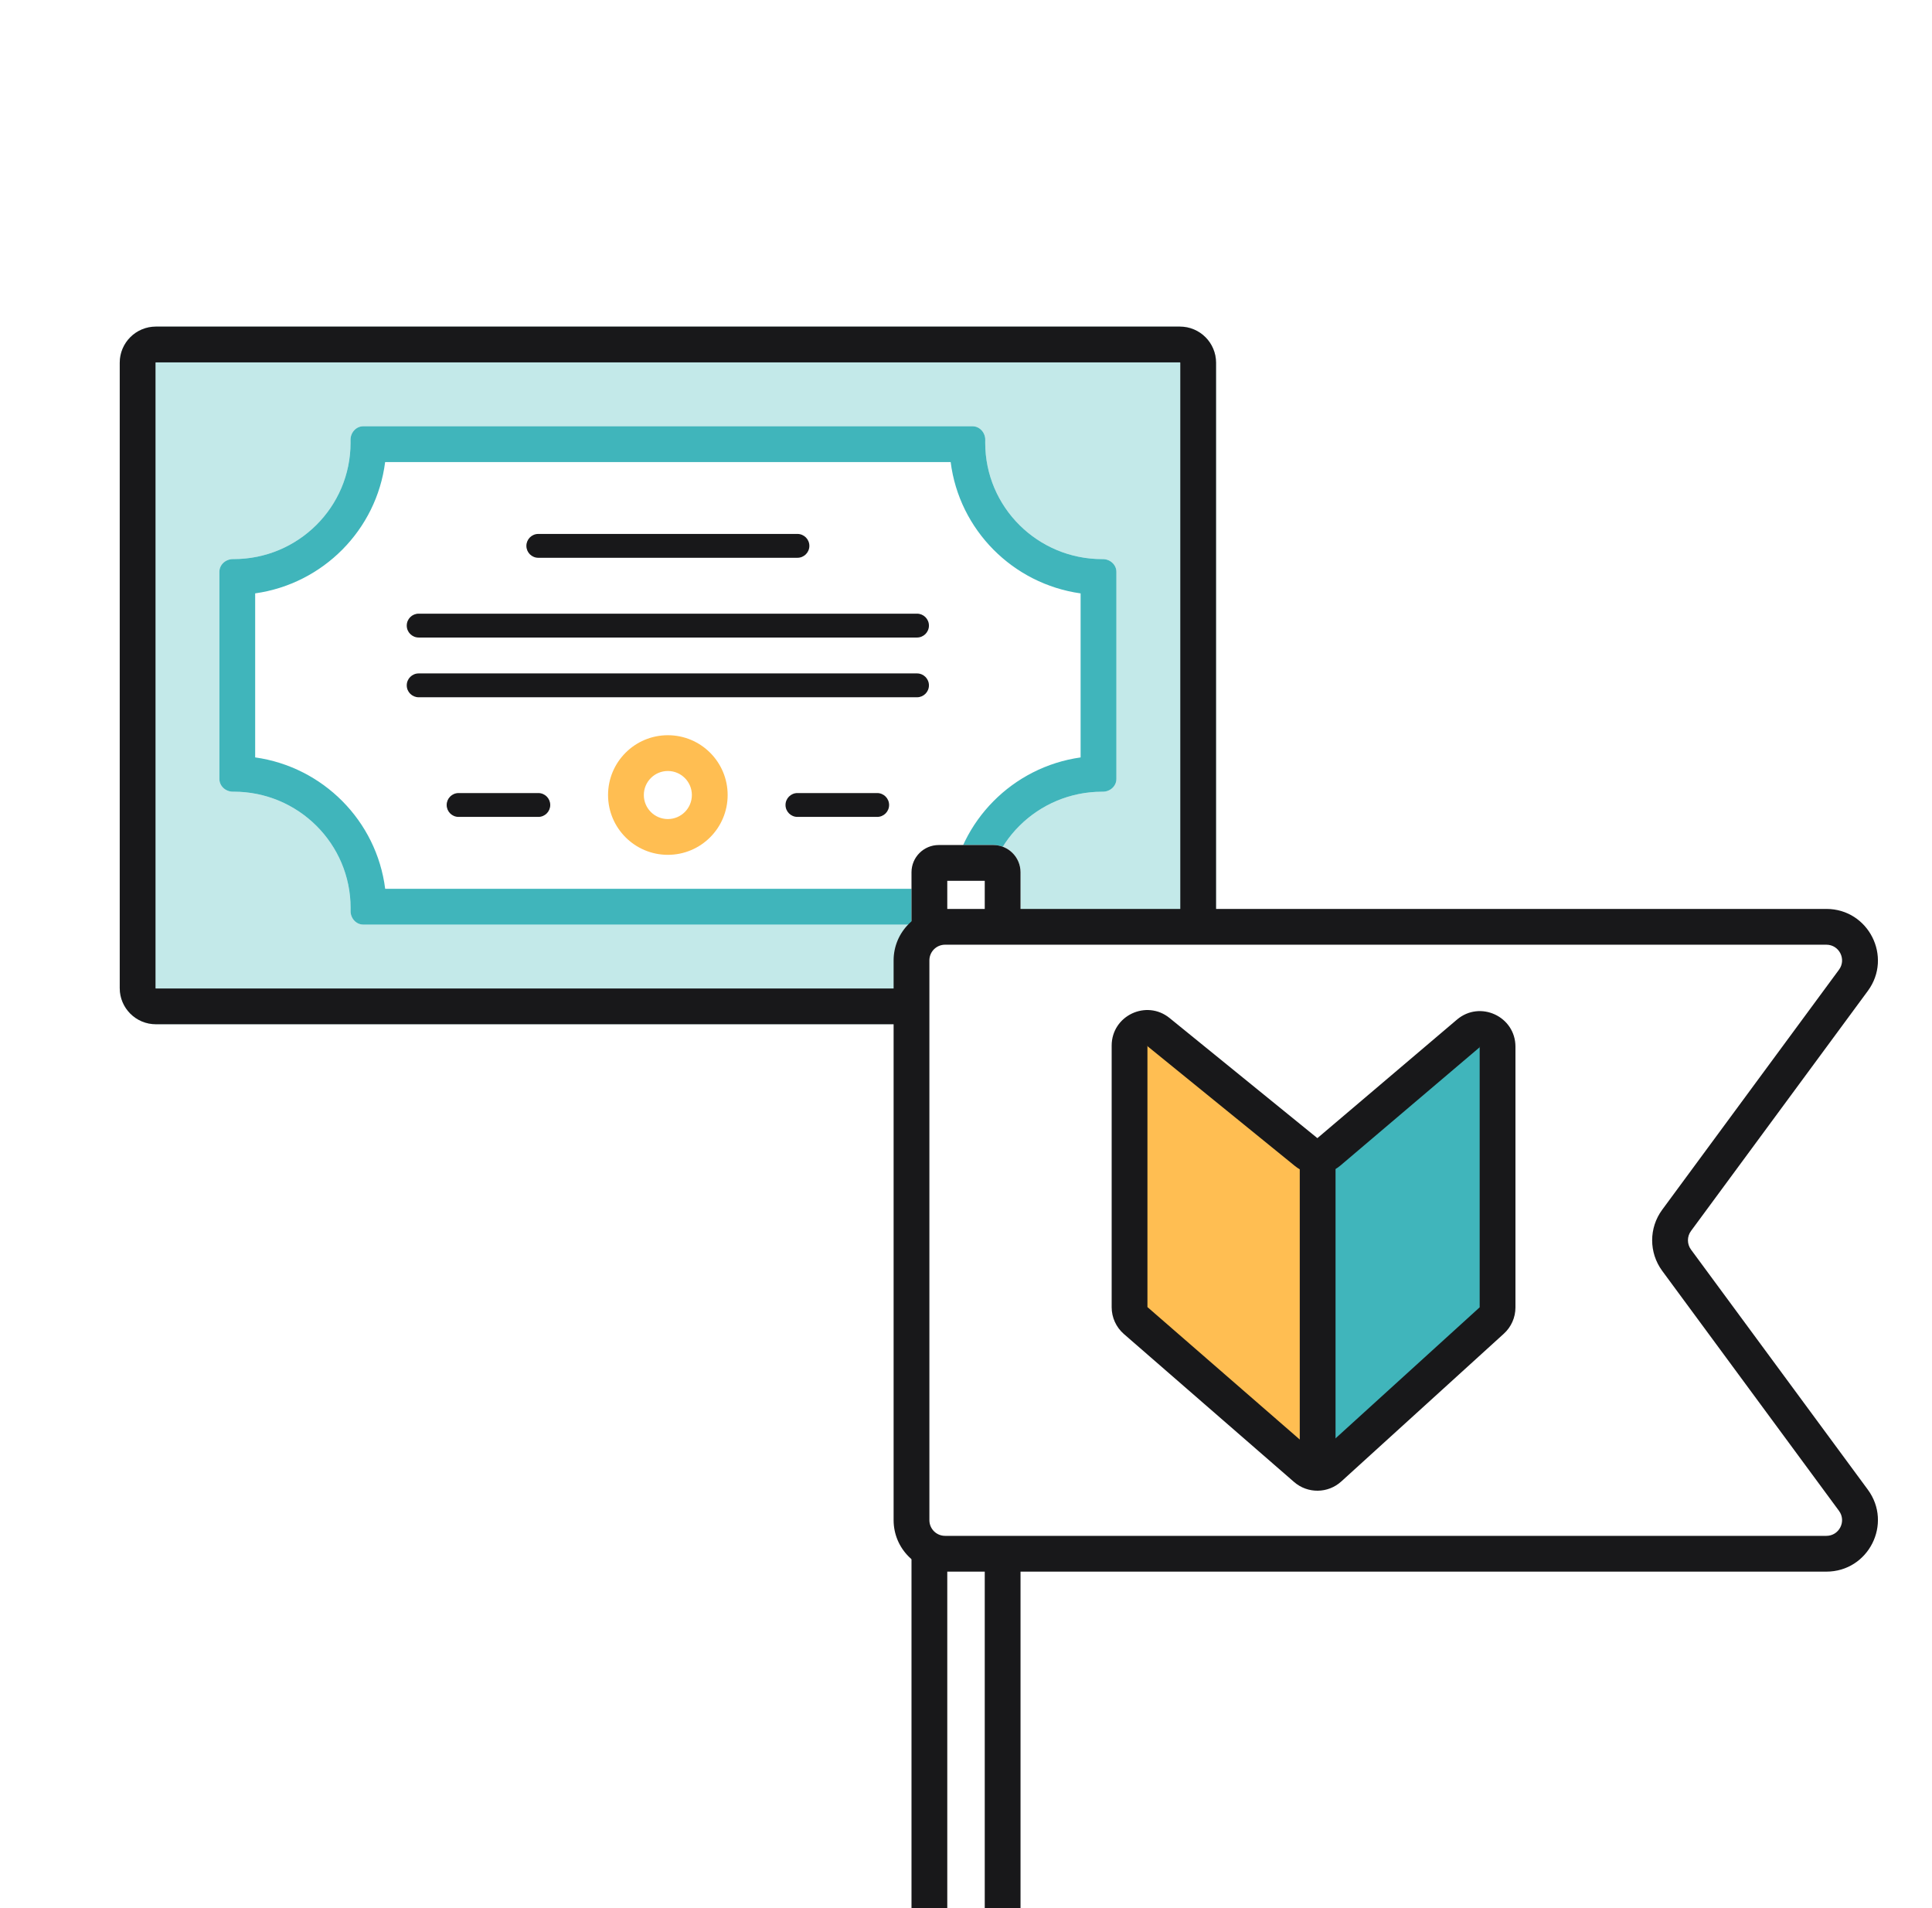 <svg width="81" height="80" viewBox="0 0 81 80" fill="none" xmlns="http://www.w3.org/2000/svg">
<g clip-path="url(#clip0_5866_4431)">
<path d="M6.535 42.943C5.698 42.943 5.02 42.265 5.02 41.428L5.02 15.209C5.02 14.372 5.698 13.693 6.535 13.693L49.468 13.693C50.305 13.693 50.984 14.372 50.984 15.209L50.984 41.428C50.984 42.265 50.305 42.943 49.468 42.943L6.535 42.943Z" fill="#C3E9E9"/>
<path fill-rule="evenodd" clip-rule="evenodd" d="M6.52 15.209L6.52 41.428C6.52 41.431 6.52 41.433 6.52 41.433C6.52 41.433 6.522 41.436 6.524 41.439C6.526 41.441 6.529 41.443 6.529 41.443C6.529 41.443 6.532 41.443 6.535 41.443L49.468 41.443C49.471 41.443 49.473 41.443 49.473 41.443C49.473 41.443 49.477 41.441 49.479 41.439C49.482 41.436 49.483 41.434 49.483 41.434C49.483 41.434 49.484 41.431 49.484 41.428L49.484 15.209C49.484 15.206 49.483 15.204 49.483 15.204C49.483 15.204 49.482 15.2 49.479 15.198C49.477 15.195 49.474 15.194 49.474 15.194C49.474 15.194 49.471 15.193 49.468 15.193L28.002 15.193L6.535 15.193C6.532 15.193 6.53 15.194 6.53 15.194C6.53 15.194 6.526 15.195 6.524 15.198C6.522 15.2 6.52 15.203 6.52 15.203L6.52 15.206L6.52 15.209ZM5.02 41.428C5.02 42.265 5.698 42.943 6.535 42.943L49.468 42.943C50.305 42.943 50.984 42.265 50.984 41.428L50.984 15.209C50.984 14.372 50.305 13.693 49.468 13.693L6.535 13.693C5.698 13.693 5.02 14.372 5.02 15.209L5.02 41.428Z" fill="#18181A"/>
<path fill-rule="evenodd" clip-rule="evenodd" d="M14.699 38.067C14.699 35.375 12.504 33.192 9.797 33.192C9.787 33.192 9.777 33.192 9.767 33.193C9.464 33.194 9.198 32.962 9.198 32.658L9.198 23.975C9.198 23.672 9.463 23.44 9.766 23.441C9.776 23.441 9.786 23.441 9.795 23.441C12.502 23.441 14.697 21.259 14.697 18.566C14.697 18.528 14.697 18.49 14.696 18.452C14.689 18.145 14.923 17.872 15.23 17.872L40.773 17.872C41.08 17.872 41.315 18.145 41.307 18.452C41.307 18.49 41.306 18.528 41.306 18.567C41.306 21.259 43.501 23.442 46.208 23.442C46.218 23.442 46.227 23.442 46.237 23.442C46.54 23.44 46.805 23.673 46.805 23.976L46.805 32.659C46.805 32.962 46.54 33.194 46.237 33.193C46.228 33.193 46.219 33.193 46.21 33.193C43.503 33.193 41.308 35.375 41.308 38.068C41.308 38.106 41.309 38.145 41.31 38.184C41.317 38.492 41.083 38.765 40.775 38.765L15.232 38.765C14.925 38.765 14.69 38.492 14.698 38.184C14.699 38.145 14.699 38.106 14.699 38.067Z" fill="white"/>
<path fill-rule="evenodd" clip-rule="evenodd" d="M16.149 37.265L39.858 37.265C40.218 34.414 42.465 32.156 45.305 31.756L45.305 24.879C42.465 24.479 40.217 22.222 39.857 19.372L16.147 19.372C15.786 22.222 13.538 24.479 10.698 24.878L10.698 31.755C13.54 32.154 15.789 34.412 16.149 37.265ZM9.797 33.192C12.504 33.192 14.699 35.375 14.699 38.067C14.699 38.106 14.699 38.145 14.698 38.184C14.69 38.492 14.925 38.765 15.232 38.765L40.775 38.765C41.083 38.765 41.317 38.492 41.31 38.184C41.309 38.145 41.308 38.106 41.308 38.068C41.308 35.375 43.503 33.193 46.21 33.193L46.237 33.193C46.54 33.194 46.805 32.962 46.805 32.659L46.805 23.976C46.805 23.673 46.54 23.44 46.237 23.442L46.208 23.442C43.501 23.442 41.306 21.259 41.306 18.567C41.306 18.528 41.307 18.49 41.307 18.452C41.315 18.145 41.08 17.872 40.773 17.872L15.23 17.872C14.923 17.872 14.689 18.145 14.696 18.452C14.697 18.49 14.697 18.528 14.697 18.566C14.697 21.259 12.502 23.441 9.795 23.441L9.766 23.441C9.463 23.44 9.198 23.672 9.198 23.975L9.198 32.658C9.198 32.962 9.464 33.194 9.767 33.193L9.797 33.192Z" fill="#40B5BB"/>
<path fill-rule="evenodd" clip-rule="evenodd" d="M22.069 22.886C22.069 22.61 22.292 22.386 22.569 22.386L33.433 22.386C33.709 22.386 33.933 22.61 33.933 22.886C33.933 23.162 33.709 23.386 33.433 23.386L22.569 23.386C22.292 23.386 22.069 23.162 22.069 22.886Z" fill="#18181A"/>
<path fill-rule="evenodd" clip-rule="evenodd" d="M17.053 26.229C17.053 25.952 17.277 25.729 17.553 25.729L38.446 25.729C38.722 25.729 38.946 25.952 38.946 26.229C38.946 26.505 38.722 26.729 38.446 26.729L17.553 26.729C17.277 26.729 17.053 26.505 17.053 26.229Z" fill="#18181A"/>
<path fill-rule="evenodd" clip-rule="evenodd" d="M17.053 28.734C17.053 28.458 17.277 28.234 17.553 28.234L38.446 28.234C38.722 28.234 38.946 28.458 38.946 28.734C38.946 29.011 38.722 29.234 38.446 29.234L17.553 29.234C17.277 29.234 17.053 29.011 17.053 28.734Z" fill="#18181A"/>
<path fill-rule="evenodd" clip-rule="evenodd" d="M32.933 33.75C32.933 33.474 33.157 33.25 33.433 33.25H36.776C37.052 33.25 37.276 33.474 37.276 33.75C37.276 34.026 37.052 34.25 36.776 34.25H33.433C33.157 34.25 32.933 34.026 32.933 33.75Z" fill="#18181A"/>
<path fill-rule="evenodd" clip-rule="evenodd" d="M18.727 33.75C18.727 33.474 18.95 33.25 19.227 33.25H22.569C22.846 33.25 23.069 33.474 23.069 33.75C23.069 34.026 22.846 34.25 22.569 34.25H19.227C18.95 34.25 18.727 34.026 18.727 33.75Z" fill="#18181A"/>
<path d="M30.507 33.332C30.507 34.717 29.385 35.84 28 35.84C26.616 35.84 25.493 34.717 25.493 33.332C25.493 31.948 26.616 30.825 28 30.825C29.385 30.825 30.507 31.948 30.507 33.332Z" fill="white"/>
<path fill-rule="evenodd" clip-rule="evenodd" d="M28 34.34C28.556 34.34 29.007 33.889 29.007 33.332C29.007 32.776 28.556 32.325 28 32.325C27.444 32.325 26.993 32.776 26.993 33.332C26.993 33.889 27.444 34.34 28 34.34ZM28 35.84C29.385 35.84 30.507 34.717 30.507 33.332C30.507 31.948 29.385 30.825 28 30.825C26.616 30.825 25.493 31.948 25.493 33.332C25.493 34.717 26.616 35.84 28 35.84Z" fill="#FFBE52"/>
<g filter="url(#filter0_d_5866_4431)">
<path d="M35.929 33.143C35.929 32.512 36.44 32 37.072 32H39.357C39.989 32 40.5 32.512 40.5 33.143V90.286C40.5 90.917 39.989 91.429 39.357 91.429H37.072C36.44 91.429 35.929 90.917 35.929 90.286V33.143Z" fill="white"/>
<path fill-rule="evenodd" clip-rule="evenodd" d="M37.429 33.5V89.929H39V33.5H37.429ZM37.072 32C36.44 32 35.929 32.512 35.929 33.143V90.286C35.929 90.917 36.44 91.429 37.072 91.429H39.357C39.989 91.429 40.5 90.917 40.5 90.286V33.143C40.5 32.512 39.989 32 39.357 32H37.072Z" fill="#18181A"/>
<path d="M74.285 35.429H37.337C36.559 35.429 35.929 36.059 35.929 36.837V60.306C35.929 61.084 36.559 61.714 37.337 61.714H74.285C75.44 61.714 76.104 60.401 75.419 59.471L68.006 49.407C67.64 48.91 67.64 48.233 68.006 47.736L75.419 37.672C76.104 36.742 75.44 35.429 74.285 35.429Z" fill="white"/>
<path fill-rule="evenodd" clip-rule="evenodd" d="M35.179 36.837C35.179 35.645 36.145 34.679 37.337 34.679H74.285C76.055 34.679 77.073 36.692 76.023 38.117L68.61 48.181C68.439 48.413 68.439 48.73 68.61 48.962L76.023 59.026C77.073 60.451 76.055 62.464 74.285 62.464H37.337C36.145 62.464 35.179 61.498 35.179 60.306V36.837ZM37.337 36.179C36.973 36.179 36.679 36.473 36.679 36.837V60.306C36.679 60.67 36.973 60.964 37.337 60.964H74.285C74.825 60.964 75.135 60.35 74.815 59.916L67.402 49.852C66.841 49.09 66.841 48.053 67.402 47.292L74.815 37.227C75.135 36.793 74.825 36.179 74.285 36.179H37.337Z" fill="#18181A"/>
<path d="M52.951 45.733C52.955 45.436 53.092 45.157 53.325 44.973L58.902 40.552C59.549 40.04 60.5 40.5 60.5 41.325V51.681C60.5 51.973 60.37 52.251 60.146 52.438L54.43 57.201C53.784 57.74 52.803 57.273 52.814 56.431L52.951 45.733Z" fill="#40B5BB"/>
<path d="M52.621 45.733C52.617 45.436 52.48 45.157 52.248 44.973L46.67 40.552C46.024 40.04 45.072 40.5 45.072 41.325V51.681C45.072 51.973 45.202 52.251 45.426 52.438L51.142 57.201C51.788 57.74 52.769 57.273 52.759 56.431L52.621 45.733Z" fill="#FFBE52"/>
<path fill-rule="evenodd" clip-rule="evenodd" d="M45.821 40.408C45.822 40.405 45.821 40.405 45.821 40.41V40.433L45.804 40.418C45.802 40.417 45.801 40.416 45.801 40.416C45.801 40.416 45.801 40.416 45.803 40.417C45.803 40.417 45.804 40.417 45.804 40.418C45.807 40.419 45.809 40.419 45.812 40.419M59.75 40.478L53.911 45.438C53.364 45.902 52.564 45.911 52.007 45.459L45.821 40.433V51.372L45.818 51.369C45.82 51.371 45.821 51.374 45.821 51.377V51.372L52.946 57.568L52.939 57.574L52.94 57.573L52.943 57.572C52.944 57.571 52.945 57.571 52.946 57.571C52.946 57.571 52.947 57.571 52.947 57.571C52.948 57.571 52.949 57.572 52.95 57.572L52.952 57.573L52.953 57.574L52.946 57.568L59.75 51.382V51.387C59.75 51.384 59.751 51.381 59.753 51.379L59.75 51.382V40.478ZM59.756 40.464C59.757 40.464 59.758 40.464 59.76 40.464C59.762 40.464 59.765 40.463 59.767 40.462C59.768 40.462 59.768 40.462 59.769 40.462C59.77 40.461 59.771 40.461 59.771 40.461C59.771 40.461 59.77 40.461 59.768 40.463L59.75 40.478V40.455C59.75 40.45 59.749 40.45 59.75 40.453C59.75 40.453 59.751 40.454 59.751 40.455C59.752 40.457 59.753 40.459 59.754 40.462C59.755 40.463 59.756 40.464 59.756 40.464ZM45.815 40.419C45.816 40.419 45.816 40.418 45.817 40.417C45.818 40.415 45.819 40.412 45.82 40.41C45.821 40.41 45.821 40.409 45.821 40.408M44.321 40.41C44.321 39.156 45.776 38.463 46.75 39.254L52.946 44.289L58.797 39.32C59.764 38.498 61.25 39.186 61.25 40.455V51.387C61.25 51.807 61.073 52.207 60.762 52.489L53.948 58.684C53.389 59.192 52.539 59.201 51.969 58.706L44.833 52.501C44.508 52.218 44.321 51.808 44.321 51.377V40.41Z" fill="#18181A"/>
<path fill-rule="evenodd" clip-rule="evenodd" d="M52.207 58.078V44.77H53.707V58.078H52.207Z" fill="#18181A"/>
</g>
</g>
<defs>
<filter id="filter0_d_5866_4431" x="35.179" y="32" width="43.554" height="62.857" filterUnits="userSpaceOnUse" color-interpolation-filters="sRGB">
<feFlood flood-opacity="0" result="BackgroundImageFix"/>
<feColorMatrix in="SourceAlpha" type="matrix" values="0 0 0 0 0 0 0 0 0 0 0 0 0 0 0 0 0 0 127 0" result="hardAlpha"/>
<feOffset dx="2.286" dy="3.429"/>
<feComposite in2="hardAlpha" operator="out"/>
<feColorMatrix type="matrix" values="0 0 0 0 0.765 0 0 0 0 0.914 0 0 0 0 0.914 0 0 0 1 0"/>
<feBlend mode="normal" in2="BackgroundImageFix" result="effect1_dropShadow_5866_4431"/>
<feBlend mode="normal" in="SourceGraphic" in2="effect1_dropShadow_5866_4431" result="shape"/>
</filter>
<clipPath id="clip0_5866_4431">
<rect width="80" height="80" fill="white" transform="translate(0.5)"/>
</clipPath>
</defs>
</svg>
